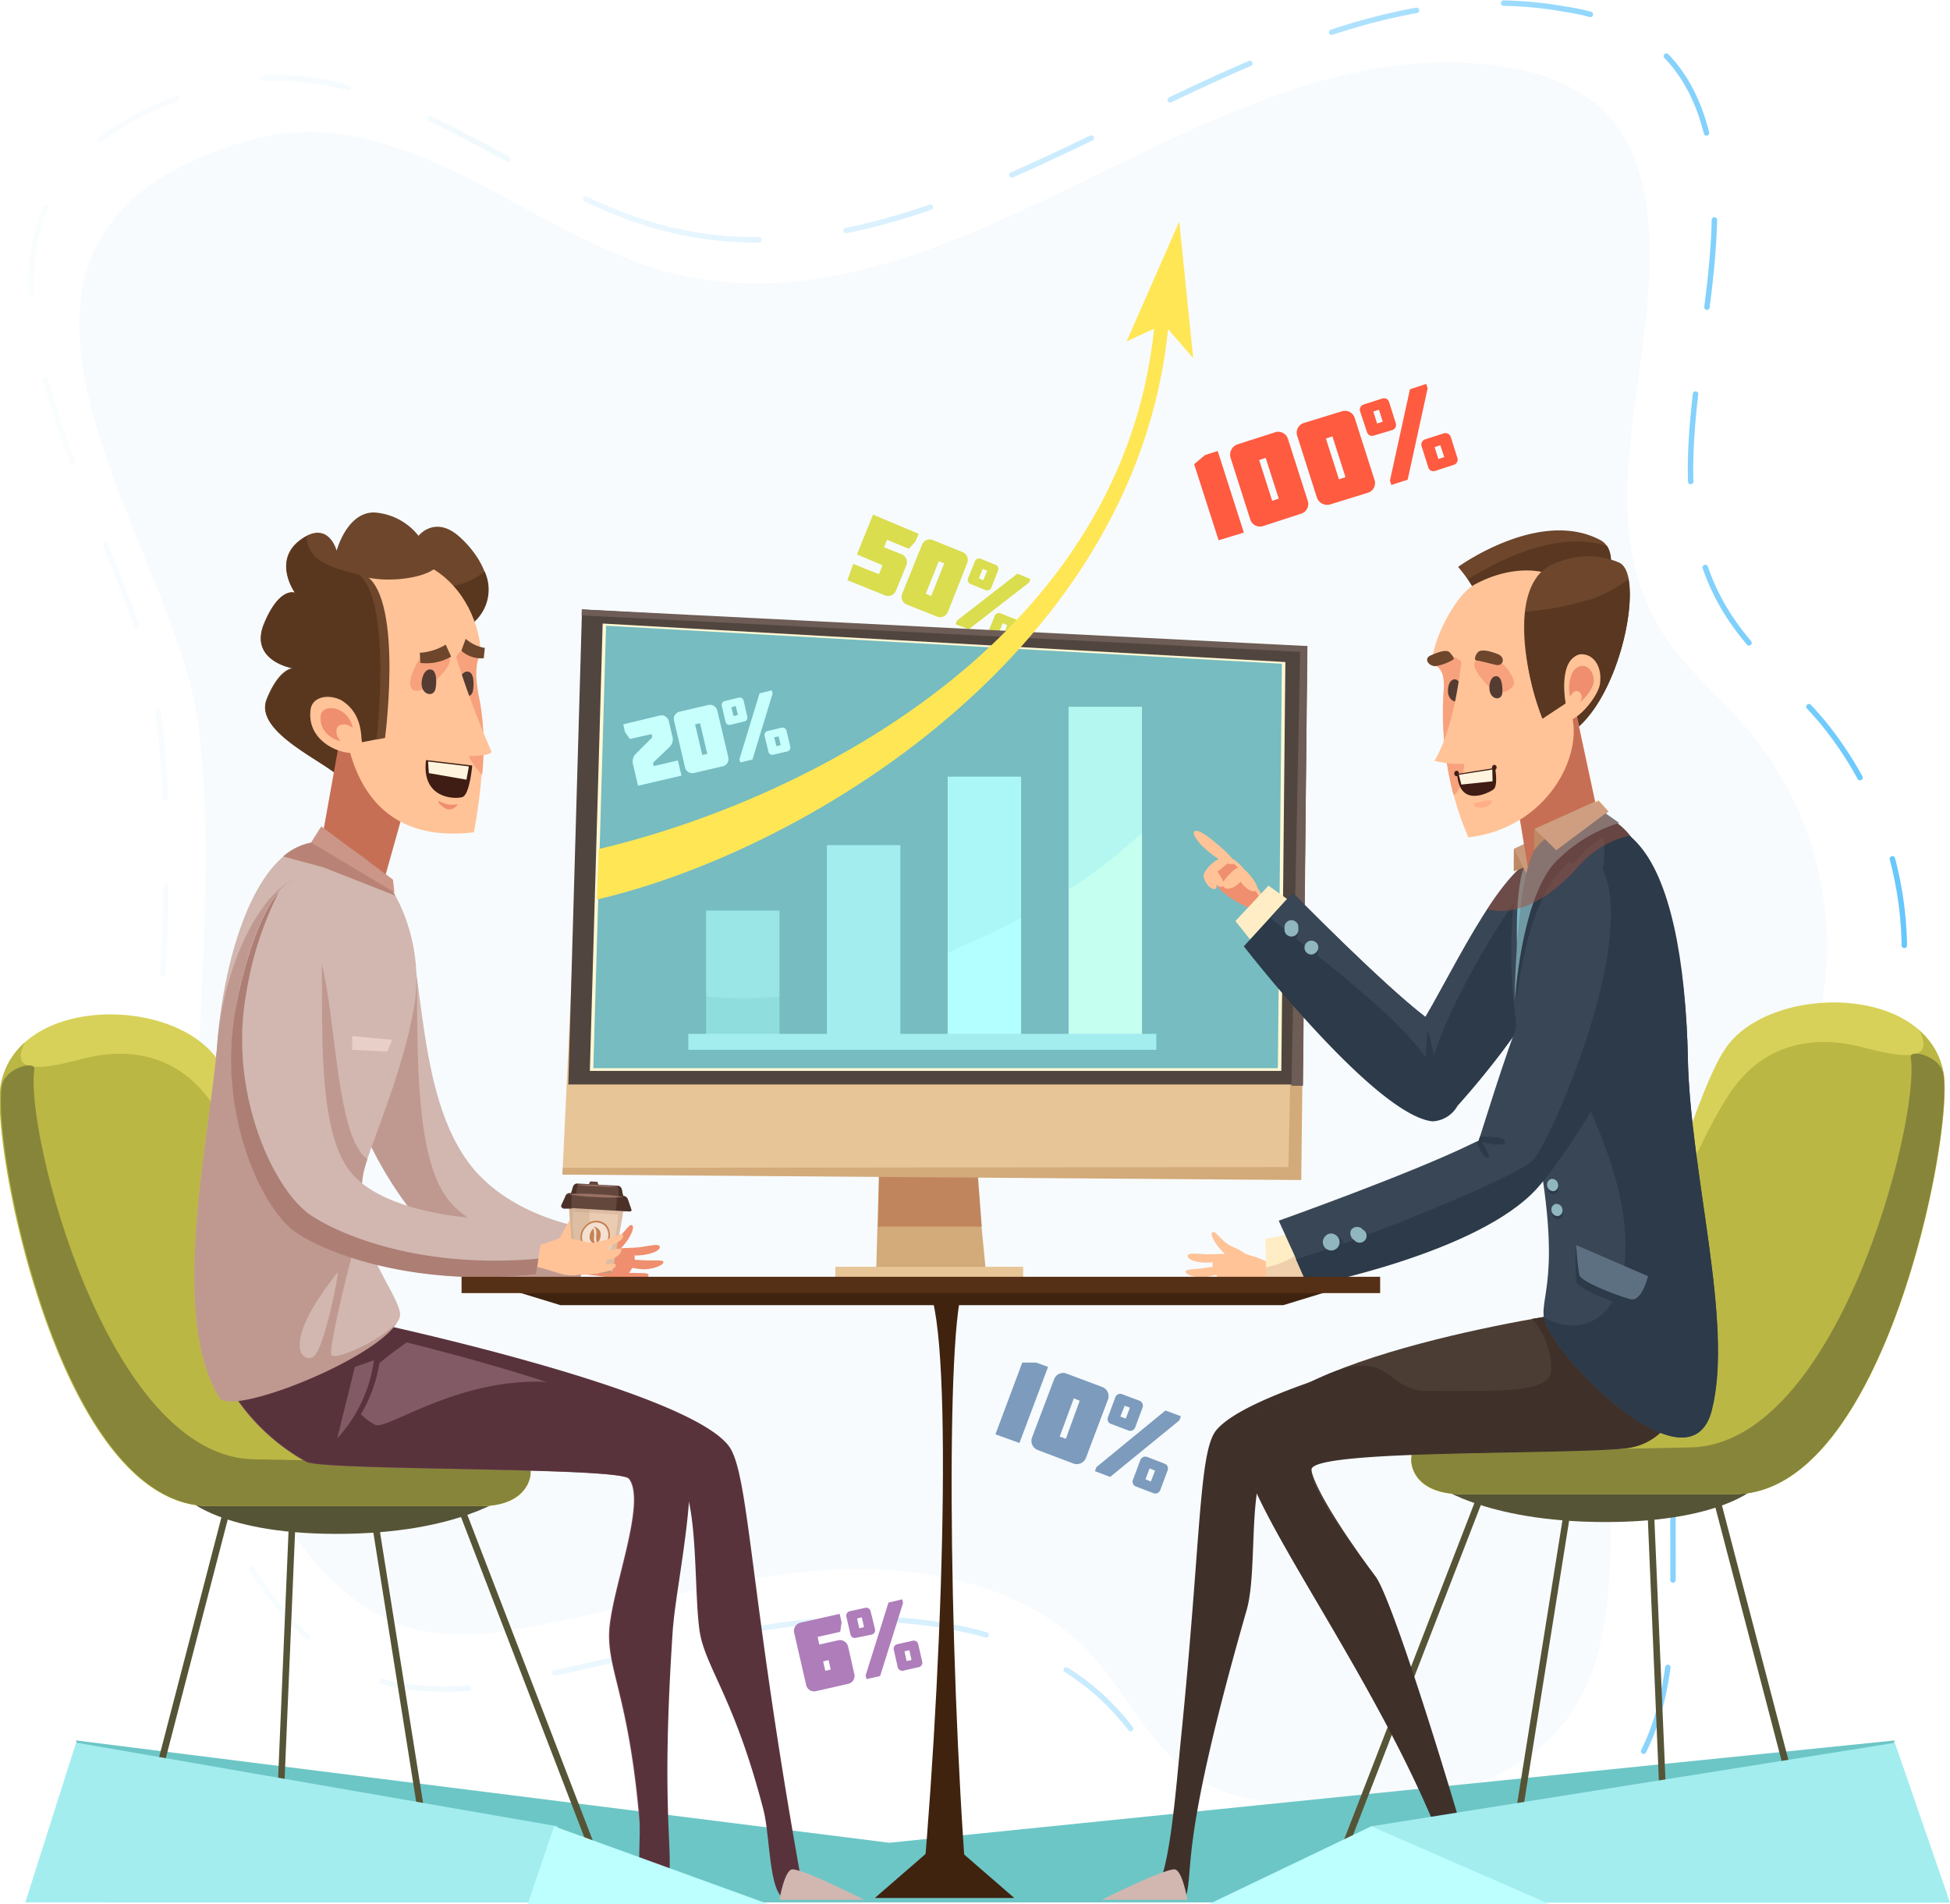 <svg xmlns="http://www.w3.org/2000/svg" viewBox="0 0 179.38 175.13" xmlns:v="https://vecta.io/nano"><style><![CDATA[.A{isolation:isolate}.s,.AA{mix-blend-mode:multiply}.AI{mix-blend-mode:overlay}.AQ{fill:#ffc397}.AR{fill:#d1b7b0}.AS{fill:#6d462c}.AT{fill:#2c3a49}.AU{fill:#ef8f6f}.AV{fill:#394656}.AW{fill:#90b6bf}.AX{fill:#543c32}.AY{fill:#a3edef}.AZ{fill:#593720}.Aa{fill:#59333c}.Ab{fill:#3f1d14}]]></style><defs><linearGradient id="A" x1="3.06" y1="91.3" x2="175.93" y2="91.3" gradientUnits="userSpaceOnUse"><stop offset="0" stop-color="#f7fbfe"/><stop offset=".12" stop-color="#f3fafe"/><stop offset=".25" stop-color="#e6f5fe"/><stop offset=".38" stop-color="#d2eefd"/><stop offset=".51" stop-color="#b5e3fd"/><stop offset=".64" stop-color="#8fd6fc"/><stop offset=".77" stop-color="#62c5fb"/><stop offset=".9" stop-color="#2db2fa"/><stop offset="1" stop-color="#00a2f9"/></linearGradient></defs><g class="A"><g><path d="M62.33 25.25C88.58 31.36 112.5 1.43 139 6.27a16.6 16.6 0 0 1 8.05 3.46c2.84 2.5 4.07 6.23 4.5 9.86 1.47 13-5.76 27.24 1.3 38.48 2.16 3.44 5.45 6.12 8.1 9.25 9.3 11.25 9.49 27.463.46 38.93-3.2 3.94-7.37 7.2-9.87 11.55-7.65 13.3 2 33.16-10.08 43.13-5 4.1-12.1 4.83-18.74 5-4.06.1-8.33 0-11.83-1.9-4.93-2.7-7.06-8.25-10.88-12.22-6.1-6.35-16.13-8.1-25.23-7.3s-17.8 3.74-26.8 5.27a24.31 24.31 0 0 1-9.46.18c-4.9-1.13-8.7-4.78-11.47-8.74-15.47-22.14-5.5-50.45-8.88-75C15.82 49.4-7.5 22.04 22.4 13.05 37.16 8.6 49 22.15 62.33 25.25z" fill="#f7fbfe"/><path d="M62.33 26.32C90.48 32.87 116.08.78 144.55 6a17.84 17.84 0 0 1 8.63 3.72c3 2.68 4.37 6.68 4.82 10.57 1.58 13.9-6.18 29.2 1.38 41.26 2.32 3.7 5.85 6.57 8.7 9.92 9.95 12.073 10.155 29.446.5 41.75-3.42 4.22-7.9 7.72-10.58 12.38-8.2 14.27 2.2 35.57-10.8 46.26-5.34 4.4-13 5.18-20.1 5.35-4.35.1-8.93 0-12.7-2-5.28-2.9-7.56-8.85-11.66-13.1-6.55-6.8-17.3-8.7-27.06-7.84s-19.1 4-28.74 5.65a26 26 0 0 1-10.14.19c-5.26-1.2-9.34-5.12-12.3-9.37C7.88 126.9 18.6 96.55 15 70.26c-2.5-18-27.52-47.38 4.57-57C35.34 8.48 48 23 62.33 26.32z" transform="translate(-.5 -5.14)" fill="none" stroke-linecap="round" stroke-linejoin="round" stroke-width=".5" stroke-dasharray="8.06 8.06" opacity=".6" stroke="url(#A)"/><g fill="#dadd4e"><path d="M84.5 49.1l-.3.74-.6.64-2-.82-.28.68 1.6.64a.78.78 0 0 1 .44 1.05l-.94 2.3a.76.76 0 0 1-1 .44l-3.47-1.4.54-1.5 2.36.95.33-.82-2.35-1 1.48-3.66zm-1.07 6.52a.77.77 0 0 1-.44-1l1.82-4.5a.76.76 0 0 1 1-.44l2.72 1.1a.78.78 0 0 1 .45 1l-1.78 4.5a.76.76 0 0 1-1 .44zm2.93-4l-1.2 3 .5.2 1.2-3zm2.74 6.28l-1.2-.48.13-.33 5.56-4.32 1.2.5-.13.32zm.2-4.17a.41.41 0 0 1-.24-.56l.62-1.52a.41.41 0 0 1 .56-.24l1.32.54a.41.41 0 0 1 .24.56l-.6 1.52a.42.42 0 0 1-.57.24zm1.1-1.4l-.35.87.4.17.36-.87zm.74 6.4a.42.42 0 0 1-.24-.57l.6-1.5a.42.42 0 0 1 .57-.23l1.33.53a.43.43 0 0 1 .24.57l-.62 1.5a.41.41 0 0 1-.56.24zm1.1-1.4l-.35.87.42.17.35-.86z"/></g><g fill="#7d9bbc"><path d="M91.57 131.94l2.47-6.6h1.27l1.1.4-2.63 7zm3.93 1.46a.9.9 0 0 1-.55-1.2l2-5.28a.89.89 0 0 1 1.2-.55l3.2 1.2a.9.9 0 0 1 .56 1.2l-2 5.3a.91.91 0 0 1-1.22.54zm3.28-4.77l-1.3 3.52.57.2 1.27-3.5zm3.34 7.23l-1.4-.53.15-.38 6.34-5.2 1.42.53-.14.38zm.1-4.87a.47.47 0 0 1-.29-.65l.66-1.78a.47.47 0 0 1 .65-.3l1.56.58a.49.49 0 0 1 .3.65l-.67 1.8a.48.48 0 0 1-.65.29zm1.24-1.68l-.4 1 .5.18.38-1zm1.06 7.44a.47.47 0 0 1-.29-.65l.66-1.77a.49.49 0 0 1 .65-.3l1.57.6a.48.48 0 0 1 .29.65l-.66 1.77a.49.49 0 0 1-.65.3zm1.23-1.67l-.38 1 .5.2.38-1z"/></g><g fill="#ae7dba"><path d="M78.02 151.48l.55 2.43a.76.76 0 0 1-.61 1l-2.86.65a.75.75 0 0 1-.95-.6l-1.08-4.7a.78.78 0 0 1 .6-1l3.57-.8.18.78-.13.87-2.08.47.16.7 1.68-.38a.77.77 0 0 1 .97.59zm-1.8 1.23l-.5.12.2.87.5-.12zm2.52-2.05a.4.4 0 0 1-.51-.33l-.37-1.6a.42.42 0 0 1 .33-.52l1.38-.3a.41.41 0 0 1 .52.32l.4 1.63a.41.41 0 0 1-.33.51zm.1-1.78l.2.9.44-.1-.2-.9zm2.12 5.3l-1.25.28-.08-.34 2.1-6.7 1.26-.3.08.34zm2.14-.5a.42.42 0 0 1-.52-.33l-.36-1.58a.42.42 0 0 1 .33-.52l1.4-.32a.42.42 0 0 1 .52.33l.36 1.58a.42.42 0 0 1-.32.52zm.1-1.78l.2.9.45-.1-.2-.9z"/></g><path d="M81.7 169.5L7 160.1 9.64 175h158.03l6.64-14.9-92.6 9.42z" fill="#6dc6c6"/><path d="M81.2 96.26l7.56.88 2 20.52-10.18-.04.6-21.36z" fill="#d3aa79"/><path d="M81.2 91.48l7.56.88 1.55 20.47h-9.53l.42-21.35z" fill="#c1855d"/><path d="M119.2 59.42l-65.1-2.2-2.36 50.83h66.9l.58-48.64z" fill="#e8c597"/><path d="M119.5 59.4l-.98 47.96-66.74.07-.04.62 67.96.5.58-49.13-.78-.01z" fill="#d3aa79"/><path d="M119.84 99.77l.4-39.95-66.7-3.76-1.26 43.7h67.58z" fill="#51453f"/><path d="M76.84 116.53h17.28v1.57H76.84z" fill="#e8c597"/><path d="M53.52 56.06l-.02.55 66.1 3.35-.8 39.92h1.06l.4-40.45-66.7-3.37z" fill="#6d5d56"/><path d="M117.87 98.5l.37-37.6-62.8-3.54-1.18 41.15h63.6z" fill="#fff8d4"/><path d="M117.55 98.26l.37-37.2-62.17-3.5-1.17 40.7h62.97z" fill="#76bcc1"/><path d="M116.34 82.67c-.73-1-2.48-4.28-3.74-3.74s-1.9 2.42 2.9 4.54z" class="AQ"/><path d="M116.14 82.92c-.73-1-2.5-4.28-3.75-3.75s-1.88 2.43 2.9 4.54z" class="AU"/><g class="AQ"><path d="M111.34 79.8c.25-.13.6.26.9.75s.5.88.24 1-.72-.15-1-.63-.4-.98-.15-1.12zm-1.4-3.36c.37-.14 1.3.57 2.26 1.4s1.57 1.5 1.2 1.64-1.44-.44-2.4-1.28-1.43-1.63-1.07-1.76zm4.03 3.42c.3-.16.77.3 1.2.88s.65 1 .34 1.2-.9-.18-1.33-.75-.5-1.2-.2-1.33z"/><path d="M114.33 79.86c-.3-.26-.8.1-1.26.58s-.75.9-.46 1.18.92.08 1.4-.4.62-1.07.33-1.36zm-3.48.38c.2-.12.5.22.76.64s.4.76.2.88-.6-.12-.86-.55-.3-.85-.1-.97z"/><path d="M113.17 78.95c.2.2-.4.58-1 1.1s-1.16.87-1.37.65.14-.8.78-1.34 1.38-.62 1.6-.4zm3.9 38.53c-1.3-.32-4 1.2-4.33-.06s.8-3.2 4.4-1z"/><path d="M115.18 115.7c.56 2-1.52 2.5-2.22 2.48s-1.56-1.42-1.4-2.06 3.4-1.17 3.6-.42z"/><path d="M112.95 115.58c-.92-.7-1.72-2-1.43-2.23s.84.88 1.78 1.3 1.64.78 1.55 1.22-.98.42-1.9-.28z"/><path d="M110.8 116.15c-1-.05-1.55-.33-1.55-.62s.57-.22 1.57-.16 2.23-.16 2.23.13-1.26.7-2.25.65zm.27 1.3c-1 .17-2-.17-2-.46s.9-.2 1.88-.37 1.62-.22 1.68.07-.58.6-1.56.76zm1.05.94c-1 .13-1.6 0-1.65-.34s.64-.23 1.63-.35 1.67-.2 1.72.1-.72.48-1.7.6z"/></g><g fill="#3f230f"><path d="M88.9 117.95h-4c2.87.87 2 32.78 0 55.5h4c-1.65-21.46-1.97-54.5 0-55.5z"/><path d="M88.4 170.34h-3.02l-4.9 4.25H93.3l-4.9-4.25z"/></g><g fill="#ffedc5"><path d="M113.64 84.72l2.02 2.53 3.4-4.08-2.37-1.7-3.05 3.26zm2.84 33l4.22.17-1.04-4.58-3.26.66.08 3.75z"/></g><path d="M118.12 116.06a8.24 8.24 0 0 1-1.67.53v1.13l4.22.18-.67-3a8.28 8.28 0 0 1-1.88 1.16z" fill="#efcfac"/><path d="M134.13 52.15a13.16 13.16 0 0 1 2.46 4.24c.44 1.9 10.88-1.17 10.88-1.17s1.75-4.46-.22-5.52c-5.6-3.02-13.12 2.45-13.12 2.45z" class="AS"/><path d="M147.5 55.22s1.36-3.46.33-5c-3.18-1-7.53-.2-12.78 3.07a15.21 15.21 0 0 1 1.57 3.12c.4 1.88 10.88-1.2 10.88-1.2z" class="AZ"/><path d="M145.18 66.86c4.13-3.68 6.1-14.13 3.74-15.12a7.22 7.22 0 0 0-7.31 1l2.9 14.12z" class="AS"/><path d="M143.96 55.75a17.87 17.87 0 0 1-2.09.27l2.63 10.84h.72c3.36-3 5.2-10.3 4.58-13.58a13.16 13.16 0 0 1-5.84 2.47z" class="AZ"/><path d="M31.06 71.3c-1.76-1.5-7.7-4.1-6.53-7s2.43-2.84 2.43-2.84-4.1-.67-2.68-4.1 2.84-2.85 2.84-2.85-2.1-2.93.5-4.85 3.35 1 3.35 1 .92-3.52 3.43-3.52a5.65 5.65 0 0 1 4.1 2.15s1.5-1.93 3.76.08 4.36 5.86.5 8.37-11.7 13.56-11.7 13.56z" class="AS"/><path d="M38.5 53.77c-6.6-1.06-10.12-1.44-10.3-4.42a4.09 4.09 0 0 0-.55.35c-2.6 1.92-.5 4.85-.5 4.85s-1.42-.6-2.84 2.85 2.68 4.1 2.68 4.1-1.26 0-2.43 2.84 4.77 5.45 6.53 7c0 0 7.87-11.05 11.72-13.56a4 4 0 0 0 1.78-5.2c-1.7 1.28-3.18 1.66-6.08 1.2z" fill="#59371f"/><g fill="#565436"><path d="M16.83 137.53h29.9S42.27 141.1 31 141.1s-14.17-3.57-14.17-3.57z"/><path d="M55.95 174.72l-14.12-36.67.56-.26 14.12 36.66-.56.27zm-44.05-.04l-.6-.2 9.57-36.83.58.2-9.56 36.83zm13.82-.08l-.6-.03 1.52-36 .6.04-1.52 36zm13.98.04l-5.62-35.32.6-.12 5.62 35.33-.6.1z"/></g><path d="M44.18 138.54h-25c-13.62 0-20-32.95-19.1-38.62 1.34-8.37 16-8.37 20-2.34 2.68 4 6.7 18.25 9.08 27.3a10.78 10.78 0 0 0 9.89 8c4.43.22 9.15.6 9.5 1.17.55.98.64 4.5-4.37 4.5z" fill="#d8d159"/><path d="M48.5 134.07c-.34-.58-5.06-1-9.5-1.17a10.78 10.78 0 0 1-9.89-8c-2.38-9.05-6.8-19.18-9.47-23.2-3-4.54-7.46-5.4-11.72-4.38-2.12.5-7.47 2.17-5.63-1.43a6.73 6.73 0 0 0-2.24 4c-.9 5.67 5.47 38.62 19.1 38.62h25c5.04.03 4.95-3.48 4.35-4.44z" fill="#bab745"/><path d="M48.5 134.74l-25-.5c-13.62 0-21.25-30.2-20.34-35.88.13-.85-2.75-.13-3 1.56-.9 5.67 5.47 38.62 19.1 38.62h25c4.95 0 4.9-3.8 4.25-3.8z" fill="#87853a"/><g fill="#565436"><path d="M161.96 136.44h-30.1s4.5 3.57 15.83 3.57 14.26-3.57 14.26-3.57z"/><path d="M122.6 173.62l14.2-36.67-.56-.26-14.2 36.67.56.26zm44.32-.04l.6-.18-9.62-36.84-.6.2 9.62 36.83zM153 173.5l.62-.03-1.53-36-.6.03 1.52 36zm-14.03.05l5.64-35.33-.6-.12-5.65 35.33.6.12z"/></g><path d="M134.5 137.44h25.1c13.7 0 20.1-33 19.2-38.62-1.34-8.37-16.05-8.37-20.1-2.34-2.7 4-6.73 18.26-9.13 27.3a10.84 10.84 0 0 1-9.94 8c-4.46.2-9.2.58-9.55 1.17-.58.98-.68 4.5 4.42 4.5z" fill="#d8d159"/><path d="M130.08 132.98c.35-.6 5.1-1 9.55-1.17a10.84 10.84 0 0 0 9.94-8c2.4-9 6.84-19.18 9.53-23.2 3-4.54 7.5-5.38 11.8-4.38 2.13.5 7.52 2.18 5.66-1.43a6.72 6.72 0 0 1 2.25 4c.9 5.67-5.5 38.62-19.2 38.62h-25.1c-5.1.02-5-3.5-4.42-4.44z" fill="#bab745"/><path d="M130.13 133.65l25.18-.5c13.7 0 21.37-30.2 20.46-35.88-.14-.84 2.76-.12 3 1.56.9 5.67-5.5 38.62-19.2 38.62H134.5c-5.1 0-5-3.8-4.37-3.8z" fill="#87853a"/><path d="M134.1 101.7c3.2-3.57 12.92-15.17 10.34-21.5-2.66-6.54-9.38 6.9-13.32 13.35-4.06-3.1-12.2-11.42-12.2-11.42l-4.5 4.92s12 15.5 17.34 16.1a2.78 2.78 0 0 0 2.33-1.45z" class="AT"/><path d="M139.75 95.36c-.75-2.43-1.34-12.77.42-15.45s1.8 1 1.8 1z" class="AV"/><g class="AU"><path d="M52.74 117.32c1.3-.44 4.3.84 4.5-.44s-1.1-3.1-4.67-.67z"/><path d="M54.56 115.36c-.4 2 1.8 2.36 2.53 2.28s1.5-1.54 1.26-2.17-3.64-.87-3.8-.1z"/><path d="M56.86 115.07c.9-.77 1.6-2.1 1.3-2.35s-.8.94-1.74 1.43-1.63.93-1.5 1.35 1.06.36 1.95-.43z"/><path d="M59.14 115.45c1-.14 1.58-.46 1.56-.75s-.62-.17-1.65 0-2.33 0-2.3.33 1.37.56 2.4.42zm-.16 1.3c1 .08 2-.34 2.05-.63s-1-.12-2-.2-1.7-.08-1.73.2.66.54 1.68.63zm-1 1.04c1 0 1.66-.2 1.68-.48s-.68-.18-1.72-.22-1.76 0-1.78.24.78.42 1.82.46z"/></g><path d="M131.73 98.28c0-3.1 7.75-17.46 11.66-19.73-4-1.3-8.48 8.37-12.26 15-4.06-3.1-12.2-11.42-12.2-11.42l-2.07 2.27c1.43 1.46 12.7 9.38 14.87 13.88z" class="AV"/><path d="M106.4 173.66l2.66.93c.84-2.82-.67-4.58 5.63-26.52 1-3.56.1-11.36 1.87-13.5.9-1.07 29.22-.7 30.82-1.53a18.68 18.68 0 0 0 8.59-9l-9.37-3.66s-30.53 6.05-34.73 11.2c-1.6 2-1.38 10-3.23 28.3-.42 4.16-1 12.08-2.24 13.76z" fill="#3f312a"/><path d="M101.35 174.76h7.88s-.47-2.8-1.2-2.8c-1.12 0-6.67 2.8-6.67 2.8z" class="AR"/><path d="M134 173.27c-5.87-18.1-21.7-37-19.5-41.33 3.93-7.85 32.12-11.52 32.12-11.52l9.37 3.66s-.62 8.52-6.4 9.13-28.64-.46-29 1.37 4.7 8.78 5.94 10.45c1.93 2.62 8.54 27.62 9.63 28.83z" fill="#4c3d34"/><path d="M146.6 120.42l-5.67.9a7 7 0 0 1 1.77 4.63c0 2.17-4.17 2-11.46 2-3.84 0-3.26-4.24-9.7-1.27-3.38 1.48-6 3.24-7.07 5.28-2.2 4.36 13.64 23.22 19.5 41.33l2.08.82c-.1-1.3-7.58-26.44-9.5-29.06-1.24-1.67-6.2-8.07-5.9-9.9s23.12-1.3 28.9-1.92 6.4-9.13 6.4-9.13z" fill="#3f312a"/><path d="M128.5 174.2h8.2s-1.2-2.8-1.95-2.8c-1.08 0-6.26 2.8-6.26 2.8z" class="AR"/><path d="M33.58 121.5s29.4 6.2 33.45 11.5c1.9 2.5 1.88 13.35 6.7 40.1l-1.74 1.46c-1.25-.9-1.17-5.78-1.76-8.07-2.72-10.54-5.46-13.2-5.9-16.64-.5-3.76-.1-11.66-1.8-13.85-.85-1.1-28.13-.7-29.68-1.56a18.9 18.9 0 0 1-8.27-9.22z" class="Aa"/><path d="M79.5 174.76h-7.8s.47-2.8 1.2-2.8c1.1 0 6.6 2.8 6.6 2.8z" class="AR"/><path d="M28.9 121.5s29.4 6.2 33.44 11.5c1.9 2.5-1.8 13.53-1 40.3l-2.1 1.47c-.6-17.5-3.3-20.3-3.22-24.48.08-3.75 3.52-12.07 1.82-14.26-.86-1.1-28.14-.7-29.7-1.56a19 19 0 0 1-8.27-9.22z" fill="#825a65"/><path d="M61.92 149.63c.26-3.75 2.83-15.43.74-17.25-13.24-11.52-26.65-.47-28.16-1.32-4.78-2.64.87-6 3.6-8.1a88.1 88.1 0 0 0-9.17-1.47l-9 3.75a19 19 0 0 0 8.27 9.22c1.55.85 28.83.46 29.7 1.56 1.7 2.2-1.74 10.5-1.82 14.26-.08 3.44 1.75 5.94 2.73 16.44.2 2.28-.4 6.7.5 8l2.2-2c.43-2.5-.74-6.34.4-23.1z" class="Aa"/><path d="M66.94 174.76h-7.8s.65-2.85 1.38-2.85c1.1 0 6.42 2.85 6.42 2.85z" class="AR"/><path d="M141.24 79.37l-2 .8.02-2.06 1.97 1.27z" fill="#ddc58e"/><path d="M139.7 89.86c-.2-2-.44-8.72.7-10.5l.66.62z" fill="#7ab6c4"/><path d="M140.77 81.05l-1.5-2.95 4.57-2.18-.05 2.5-3.02 2.62z" fill="#f4e4bd"/><path d="M147.63 77.87l-3.26-15.2-5.2 8.8 1.62 9.8 6.83-3.42z" class="AU"/><path d="M141.1 80l.05-3.74 5.92-2.67 1.1 2.84L141.1 80z" fill="#ddc58e"/><path d="M29.2 79.44L32 63.97l5.58 8.94-2.47 8.8-5.9-2.26z" class="AU"/><path d="M142.03 121.2c.48 3.25 13.4 16.5 15.42 8.5s-1.95-21.7-2.18-32.34c-.33-15.84-5.1-26.57-13.88-19.12-2.32 9.6-2.66 14.9-.87 22.88 3.52 15.68 1.17 17.8 1.5 20.1z" class="AV"/><path d="M143.36 109.2a.56.56 0 0 0-.61-.47.53.53 0 0 0-.38.65.55.55 0 0 0 .61.47.53.53 0 0 0 .38-.65z" class="AT"/><path d="M143.32 108.92a.55.55 0 0 0-.61-.47.53.53 0 0 0-.38.65.57.57 0 0 0 .61.47.53.53 0 0 0 .38-.65z" class="AW"/><path d="M143.76 111.5a.55.55 0 0 0-.61-.47.53.53 0 0 0-.38.65.55.55 0 0 0 .61.47.53.53 0 0 0 .38-.65z" class="AT"/><path d="M143.72 111.22a.55.55 0 0 0-.61-.47.52.52 0 0 0-.38.64.56.56 0 0 0 .61.47.52.52 0 0 0 .38-.64z" class="AW"/><g class="AT"><path d="M139.5 92.6s.1-10 1.64-13.5c.72-1.63 3.73-3 6.43-3.93l1.54 1.1a13.07 13.07 0 0 0-5.72 4c-2.35 2.74-3.6 8.36-3.9 12.34z"/><path d="M141.86 77.86l2.85 1.58c2.14-2.34 3.52-3.68 5.88-1.57a6.45 6.45 0 0 0-2.88-2.8 9.69 9.69 0 0 0-5.85 2.79z"/><path d="M155.27 97.36c-.2-9.1-1.63-16.58-4.68-19.83-1.33-1.5-3.13-1.94-3.1-.92 1.17 8.58-7.58 13.2-2.43 23.06 8.6 16.5 3.24 24.86-3 21.54.48 3.25 13.4 16.5 15.42 8.5s-2-21.7-2.22-32.34z"/></g><path d="M150.6 82.56c-.55-1-2.37-3-3.1-2.75-4.4 1.23-10.75 23-11.48 25.13-.2.08-.38.15-.57.25-5.62 2.76-17.82 7.1-17.82 7.1l2.73 6s17.38-3.6 21.65-9.9h0s12.6-18.4 8.6-25.8z" class="AV"/><g class="AT"><path d="M151.5 82.06c-.36-.67-2.43-3.86-4.1-2.25 3.4 7.08-5.17 26-6.45 27-2.8 2.18-18.6 8.3-21.75 9l1.1 2.5s15.7-3 21.1-9c3.34-3.7 14-20.1 10.1-27.26zm-15.36 22.5s2.4-.1 2.3.5-2.43-.1-2.43-.1z"/><path d="M136.2 104.86s.93 1.43.74 1.58c-.48.38-1.1-1.4-1.1-1.4z"/></g><path d="M44.1 108.13c-6.24-6.53-4.74-20-7.34-24.53-2.3-4-5.6-.38-5.62 9.8 0 9.14 5.7 17.1 8.82 20.3 1.15 1.2 5.27 5 13.26 4.4l1.45-5s-6.48-.7-10.57-4.98z" class="AR"/><path d="M41.66 110.86c-3.1-3.2-3.3-11.18-3.3-20.32 0-4.06-5.15-6.4-4.36-8.3-1.56.93-2.88 4.73-2.88 11.16 0 9.14 5.52 17 8.63 20.25 1.16 1.2 5.46 5.06 13.45 4.46l.9-3.07c-7.36.24-11.33-3.04-12.44-4.18z" fill="#bf9990"/><path d="M20.16 128.52c1.25 2.05 18.44-5.2 16.43-8.22s-3.86-8.2-3.2-12.24c.36-2.1 3.56-8.86 4.72-15.5 1-6-1.87-12.23-5.4-14.18C24.5 73.78 20.66 87.1 20 95.86s-4.5 24.94.17 32.66z" class="AR"/><path d="M33.4 108.06a11.93 11.93 0 0 1 .4-1.43c-2.42-1.74-2.74-9.4-3.7-15.42-.78-4.9-1.86-6.06-3.24-10.26C23.2 83 20.5 89.86 20 95.86c-.67 8.7-4.52 25 .17 32.7 1.25 2.05 18.44-5.2 16.43-8.22s-3.86-8.24-3.2-12.27z" fill="#bf9990"/><path d="M36.77 121.17c.36-1.33-2.83-4.93-3.37-8.65-.16-1.1-3.22 11.34-2.93 12.1s5.92-2.02 6.3-3.44z" class="AR"/><path d="M53.3 114.48c.5-1.52 0-2.6-.62-2.57-.2 0-2.4 3.87-1.68 4.36.5.35 1.8-.28 2.3-1.8z" class="AQ"/><g fill="#63473d"><path d="M54.3 108.68l.65.03.15.4-1-.05.2-.4z"/><path d="M52.72 109.14a.38.38 0 0 1 .38-.27l3.72.2a.42.42 0 0 1 .38.34l.3 1.44-5.2-.3z"/></g><g fill="#4c3129"><path d="M53 109.92a4.8 4.8 0 0 0 0 .66h-.72l.44-1.4a.38.38 0 0 1 .39-.27h.06a4.43 4.43 0 0 0-.17 1.01zm3.9.23a4.59 4.59 0 0 0-.06-1.06.41.41 0 0 1 .35.33l.3 1.44h-.65a4.58 4.58 0 0 0 .06-.71z"/></g><path d="M53.07 109a15.34 15.34 0 0 1 1.86 0 15.08 15.08 0 0 1 1.85.17 15.34 15.34 0 0 1-1.86-.05 15.08 15.08 0 0 1-1.85-.12z" fill="#997165"/><path d="M52.98 116.6l3.18.2-.02.34-3.18-.18.02-.35z" fill="#bc9c80"/><path d="M52.27 110.07l5.23.3-1.15 6.54-3.64-.2-.44-6.63z" fill="#ddbea2"/><path d="M54.13 110.56l3.37-.2-1.15 6.54-1.72-.2-.5-6.16z" fill="#eaccb2"/><path class="s" d="M52.9 110.1c0 .26-.1.53-.13.8l4.12.24v-.8h.66l-1.15 6.53-3.64-.2-.44-6.63zm1.6 6.52c1.16.07 2.2-2 2.35-4.7a1.27 1.27 0 0 1 0-.2l-4.17-.25v.2c-.13 2.67.7 4.88 1.82 4.95z" fill="#bc9c80" opacity=".3"/><path d="M52.03 109.98a.42.42 0 0 1 .43-.23l4.85.28a.48.48 0 0 1 .44.3l.32.92a.17.17 0 0 1 0 .14.2.2 0 0 1-.15.06l-6-.36a.23.23 0 0 1-.18-.09.15.15 0 0 1 0-.18z" fill="#63473d"/><g fill="#4c3129"><path d="M56.73 110.46V110h.57a.48.48 0 0 1 .44.3l.32.92a.17.17 0 0 1 0 .14.2.2 0 0 1-.15.06l-1.27-.08a6.47 6.47 0 0 0 .09-.88zm-5.1.4l.4-.84a.42.42 0 0 1 .43-.23h.12v.47a7 7 0 0 0 0 .92h-.7a.23.23 0 0 1-.18-.09.15.15 0 0 1-.05-.23z"/></g><path d="M53.85 112.75a1.33 1.33 0 0 1 1.91-.1 1.45 1.45 0 0 1-.1 2 1.33 1.33 0 0 1-1.91.1 1.44 1.44 0 0 1 .1-2z" fill="#c68254"/><path d="M53.94 112.86a1.19 1.19 0 0 1 1.71-.09 1.29 1.29 0 0 1-.08 1.77 1.2 1.2 0 0 1-1.72.09 1.29 1.29 0 0 1 .09-1.77z" fill="#f4e0d0"/><g fill="#c68254"><path d="M54.92 114.4a2.39 2.39 0 0 1-.05-1 .86.86 0 0 0-.26-.59s.6.15.64.66a1.16 1.16 0 0 1-.33.93zm-.34-1.4a2.53 2.53 0 0 1 .05.94.88.88 0 0 0 .26.6s-.6-.16-.65-.67a1.12 1.12 0 0 1 .34-.87z"/></g><path d="M52.32 109.86a15.06 15.06 0 0 1 2.53 0 16.34 16.34 0 0 1 2.51.25 14.91 14.91 0 0 1-2.52 0 15.18 15.18 0 0 1-2.52-.25z" fill="#997165"/><g class="AQ"><path d="M47.3 114.5c2.66.57 4.3-1 4.87-.7 1.85 1.06 3.28.84 3.27 1.64s-1.26 2.07-3.26 1.85c-1-.1-2.48-.93-4.6-1z"/><path d="M50.88 115.13c-1.24 1.9 3.3 2.28 4.15 2s1.27-2.82.48-2.77c-2.4.16-3.23-1.37-4.63.77z"/><path d="M55.86 114.7c1.1-.36 1.58-.8 1.45-1.07s-.5.07-1.6.43-2.82.43-2.7.7 1.74.3 2.83-.07z"/><path d="M55.58 115.96c1.17-.13 1.65-.73 1.57-1s-1.1.1-2.28.22-1.9.3-1.84.58 1.38.34 2.55.2zm-.64 1.17c1.17-.14 1.78-.5 1.7-.78s-.8 0-2 .1-2 .27-1.9.56 1.04.27 2.2.12z"/></g><path d="M31.8 107.18c-3.63-5.8-1.2-20.9-2.86-24.93s-5.53.87-7.3 10.64c-1.63 9 2.32 17.52 5.52 20.1 1.86 1.5 9.8 5.55 22.14 4.24l.78-5s-14.6.88-18.28-5.04z" class="AR"/><path d="M28.17 111.47c-3.2-2.56-7.14-11.14-5.52-20.08a31.35 31.35 0 0 1 3-9.33c-1.5 1.8-3 5.6-4 10.83-1.63 9 2.08 17.7 5.28 20.26 1.86 1.5 10 5.38 22.38 4.07l.22-1.44c-11.88 1.08-19.54-2.85-21.36-4.3z" fill="#ad7e74"/><path d="M122.97 118.56H46.65l4.9 1.5h66.5l4.9-1.5z" fill="#3f230f"/><path d="M42.46 117.45h84.5v1.5h-84.5z" fill="#563016"/><path d="M139.33 92.03s.1-10 1.65-13.5c.72-1.63 3.73-3 6.43-3.93l1.54 1.1a14 14 0 0 0-6 3.74c-2.32 2.7-3.26 8.62-3.62 12.6z" fill="#6f99a5"/><path d="M141.16 76.25l2 1.96 4.82-3.6-.9-1.03-5.92 2.67z" fill="#ffedc5"/><path d="M144.96 114.86l6.75 3.35s-.56 2.4-1.62 2.12-4.9-1.73-5.08-2.4a20.54 20.54 0 0 1-.05-3.07z" class="AT"/><path d="M145 114.54l6.6 2.85s-.56 2.4-1.62 2.12-4.52-1.56-4.7-2.23a24.19 24.19 0 0 1-.28-2.74z" fill="#5d7082"/><path d="M33.16 125.74l-1.6 6.57a13.27 13.27 0 0 0 3.38-7.2z" class="Aa"/><path d="M32.64 125.75l-1.62 6.57a13.27 13.27 0 0 0 3.38-7.19z" fill="#825a65"/><path d="M28.62 77.5l.93-1.48 6.6 4.9.13 1.17-7.67-4.6z" fill="#f7dcd5"/><path class="AA" d="M36.36 82.38l-.2-.36.12.07-.13-1.17-.66-.5 2.1-7.5-4.75-7.62a7.1 7.1 0 0 0-1-.59L29.8 76.2l-.25-.18-.93 1.48a5.59 5.59 0 0 0-2.59 1.28l3.7 1 6.62 2.6z" fill="#a0513c" opacity=".5"/><path d="M31.6 65.86c.42 4.5 2.46 11.85 12 10.7 0 0 1.47-7.52.52-11.92s.3-4 0-5.7c-1.25-7.08-9.15-11.16-13.84-3-1.22 2.2 1.13 7.78 1.32 9.9z" class="AQ"/><g fill="#f7a27c"><path d="M38.3 63.55c.92.06 3.22-2 3.1-3s-2.26-.55-2.67-.1-1.76 3-.42 3.1zm5.87 1.1c-.68-3.15-.2-3.82 0-4.65a4.15 4.15 0 0 0-1.15-.2c-2.07 0-.67 2.8-.67 6.13a7.07 7.07 0 0 0 2 5.35 24.6 24.6 0 0 0-.18-6.63z"/></g><path d="M42.23 63.34c-.12-.55.16-1.62.8-1.56s.56 1.28.48 1.76c-.14.78-1.1.64-1.27-.2z" class="AX"/><path d="M40.38 51.5c-.2-1.14-3.18-1.6-5.7-1.14-1.88.34-2.9 1.1-2.66 1.75s1.6 1.16 3.5 1.2c2.5.05 5.05-.73 4.86-1.8z" class="AS"/><path d="M33.5 68.64c-.12 1.46-5.36.37-4.94-3.3.2-2.3 5.27-1.5 4.94 3.3z" class="AQ"/><path d="M32.5 67.86c-.08.9-3.24.23-3-2 .13-1.35 3.2-.87 3 2z" class="AU"/><path d="M32.96 68.44c0 .6-2.15.15-2-1.32.12-.9 2.16-.6 2 1.32z" class="AQ"/><path d="M33.3 68.28l2-.4s2.34-18.25-4.4-14.62c-3.86 2.07-4.33 9.5-.56 10.68 3.27 1.04 2.8 4.1 2.97 4.33z" fill="#59371f"/><path d="M45.18 69.06a83.59 83.59 0 0 1-3.3-8.87c-.3-1-.26 9.38-.26 9.38s3.95.1 3.56-.5z" class="AQ"/><g class="AT"><path d="M131.13 98.4a46.64 46.64 0 0 1 .18-3.6c0-.38 1.12 4.38 1.12 4.38zM119.4 85.8a.64.64 0 1 0-.63.75.69.69 0 0 0 .63-.75zm1.84 1.65a.64.64 0 1 0-.63.75.7.7 0 0 0 .63-.75z"/></g><g class="AW"><path d="M119.43 85.4a.64.64 0 1 0-1.26 0 .64.64 0 1 0 1.26 0zm1.84 1.66a.64.64 0 1 0-.63.75.7.7 0 0 0 .63-.75z"/></g><g class="AT"><path d="M123.2 113.86a.71.71 0 0 0-1 .1.7.7 0 0 0 .28.94.68.68 0 0 0 1-.1.7.7 0 0 0-.28-.94zm2.4-.6a.68.68 0 0 0-1 .1.7.7 0 0 0 .27.94.7.7 0 0 0 1-.1.7.7 0 0 0-.27-.94z"/></g><g class="AW"><path d="M122.9 113.63a.71.71 0 0 0-1 .1.77.77 0 1 0 1-.1zm2.4-.6a.7.7 0 0 0-1 .09.72.72 0 0 0 .27.95.64.64 0 1 0 .71-1z"/></g><path class="AA" d="M145.35 79.55a8.65 8.65 0 0 1 4.62-2.69 6.83 6.83 0 0 0-1.19-1.14h.17l-1.24-.86.26-.2-.9-1-.34.15-2.24-10.4-.62.12-4.68 7.94 1 6.17-.93.44v2.06l.4-.16a21.78 21.78 0 0 0-2.86 3.65c2.1.58 5.13-.2 8.53-4.08z" fill="#a0513c" opacity=".5"/><path d="M135.07 77.02a28.9 28.9 0 0 1-2.28-13.37c.23-2.68-1-2.1-1-3 0-1.6 2-5.9 3.9-6.9 3.9-2.1 7.76-1.37 8.75.5s-.67 8.57.13 11.5c1.08 3.9-2.35 10.45-9.5 11.28z" class="AQ"/><g fill="#f7a27c"><path d="M137.5 63.55c-.63-.28-2.46-2.35-1.7-2.77a2.53 2.53 0 0 1 2.47.34c.55.42 1.14 1.55 1 1.84a1.34 1.34 0 0 1-1.76.59zm-4.7.1a30.54 30.54 0 0 0 .9 9.46c1-.2 1.17-4 1.17-7s.67-6.1-2.22-5.75a1.23 1.23 0 0 0-.78.5c.24.6 1.13.44.93 2.8z"/></g><path d="M133.25 63.96c-.15-.48 0-1.47.57-1.47s.62 1.1.6 1.54c-.06.7-.9.68-1.16-.07z" class="AX"/><path d="M143.9 61.05c1.46-1.77 3.63-.67 3.28 1.86-.2 1.4-3.1 4.8-4.1 2.92a4.37 4.37 0 0 1 .82-4.78z" class="AQ"/><path d="M144.62 61.92c.62-1.14 1.94-.75 2 .7 0 .8-1.46 2.6-2 2a3.37 3.37 0 0 1 0-2.69z" class="AU"/><path d="M144.6 63.86c.28-.5.87-.34.9.3 0 .36-.65 1.17-.9.92a1 1 0 0 1-.01-1.23z" class="AQ"/><path d="M141.9 66.1l2.12-1.4s-.78-4.25 1.5-4.64c0 0 .88-8.53-.83-8.53-5.68-.02-5.2 8.16-2.8 14.56z" class="AS"/><path d="M140.3 56.27a23.33 23.33 0 0 0 1.59 9.83l2.12-1.4s-.92-4.22 1.64-4.6a29 29 0 0 0 .47-4.92 26.1 26.1 0 0 1-5.82 1.09z" class="AZ"/><path d="M31.06 117.05c.2-.26-1.23 7.15-2.24 7.76s-3.07-1.12 2.24-7.76z" class="AR"/><path d="M32.74 52.62c3.15 2 2.15 13 1.9 15.4l.78-.14s1.94-14.75-2.67-15.27z" class="AS"/><path d="M32.4 96.57l3.23.16.45-1.08-3.68-.34v1.26z" fill="#e8cfc8"/><path d="M64.96 83.77h6.74V96.1h-6.74z" fill="#90dddd"/><path d="M76.07 77.75h6.75V96.1h-6.75z" class="AY"/><path d="M87.18 71.45h6.75V96.1h-6.75z" fill="#b3ffff"/><path d="M98.3 65.02h6.75V96.1H98.3z" fill="#c5fff0"/><path d="M63.32 95.1h43.05v1.47H63.32z" class="AY"/><g class="AI AY" opacity=".5"><path d="M64.95 83.78v7.88a33.17 33.17 0 0 0 6.75 0v-7.88zm11.12-6.03V91a56 56 0 0 0 6.74-1.76v-11.5zm11.1-6.3v16.2l4.62-2.1 2.12-1.1v-13zm11.12-6.43v16.84a50.56 50.56 0 0 0 6.74-5.23v-11.6z"/></g><g class="AS"><path d="M44.5 60.55a2.71 2.71 0 0 1-2.06-.69l.4-1.1a3.46 3.46 0 0 0 1.76.84zm-5.83.43a4.49 4.49 0 0 0 2.83-.58l-.5-1.1a5.24 5.24 0 0 1-2.38.75z"/></g><path d="M131.96 69.98c1.88-3.18 2.35-8.32 2.57-9.76 1.94.5.6 10 .6 10a8.73 8.73 0 0 1-3.17-.24z" class="AQ"/><g class="AS"><path d="M132.26 61.24c-.67.22-1.42-.6-.67-.94s1.5-.58 1.77-.28.47.57.3.67a4.51 4.51 0 0 1-1.41.55zm5.34-.08c.7.16.94-.7.16-1s-1.55-.47-1.83-.14-.32.74-.1.74 1.12.25 1.77.4z"/></g><path d="M134.03 71.2l3.5-.56s.32 1.67-.17 2-3.1 1.67-3.32-1.44z" class="Ab"/><path d="M137.28 70.8l.02 1.07-2.87.3-.23-.9 3.08-.48z" fill="#fff5de"/><path d="M137.06 63.67c-.15-.48 0-1.47.57-1.47s.6 1.1.57 1.53c-.06.7-.9.68-1.14-.06z" class="AX"/><g class="Ab"><path d="M137.67 70.62a.22.22 0 0 0-.19-.26.23.23 0 0 0-.23.23.24.24 0 0 0 .2.27c.1 0 .2-.1.22-.24zm-3.47.54a.23.23 0 0 0-.19-.26.23.23 0 0 0-.23.24.23.23 0 0 0 .2.26c.1.01.2-.1.22-.24z"/></g><path d="M137.22 73.74c0-.2-.43-.12-.88 0s-.8.06-.78.27.42.32.88.26.8-.33.78-.53z" fill="#ffae85"/><path d="M39.2 69.92l4.24.5s-.23 2.68-.9 2.9-3.8.18-3.35-3.4z" class="Ab"/><path d="M43.13 70.52l-.22 1.2-3.46-.6-.07-1.07 3.75.45z" fill="#fff5de"/><path d="M38.8 63.13c-.1-.54.17-1.6.8-1.55s.56 1.28.47 1.75c-.14.78-1.1.65-1.27-.2z" class="AX"/><path d="M40.5 73.73a2.18 2.18 0 0 0 1.43.27c.47-.16-.3.7-.9.4s-.94-.86-.53-.67z" class="AU"/><g fill="#ffe655"><path d="M54.9 82.76l.18-4.66c19.42-4.57 50.1-20 51.3-50.85h1.28c-1.18 31.6-33.02 50.92-52.77 55.5z"/><path d="M103.66 31.4l3.4-1.58 2.7 3.13-1.28-12.57-4.84 11.02z"/></g><g class="AY"><path d="M126.14 168l48.17-7.68 5.07 14.7h-54l.76-7zm-74.86 0L7 160.3 2.33 175h49.65l-.7-7z"/></g><g fill="#ff5b40"><path d="M112.1 49.7l-2.25-7 1-.84 1.17-.37 2.4 7.5zm4.13-1.32a.94.94 0 0 1-1.23-.63l-1.8-5.64a1 1 0 0 1 .63-1.23l3.42-1.1a.94.94 0 0 1 1.24.63l1.8 5.63a.94.94 0 0 1-.65 1.23zm-.4-6.06l1.2 3.75.6-.2-1.2-3.75zm6.54 4.08a1 1 0 0 1-1.23-.63l-1.8-5.64a.94.94 0 0 1 .63-1.23l3.42-1.05a.94.94 0 0 1 1.24.63l1.8 5.63a.93.93 0 0 1-.64 1.23zm-.4-6.06l1.2 3.75.6-.2-1.2-3.75zm4.43-.28a.49.49 0 0 1-.66-.34l-.62-1.86a.51.51 0 0 1 .35-.66l1.66-.53a.49.49 0 0 1 .66.34l.6 1.9a.5.5 0 0 1-.34.66zm-.07-2.2l.35 1.1.52-.17-.35-1.1zm3.16 6.27l-1.5.48-.13-.4 1.84-8.4 1.5-.5.13.4zm2.55-.82a.49.49 0 0 1-.66-.34l-.6-1.9a.5.5 0 0 1 .34-.66l1.67-.54a.52.52 0 0 1 .67.34l.6 1.9a.51.51 0 0 1-.35.66zm-.07-2.17l.35 1.08.54-.17-.37-1.1z"/></g><g fill="#c7fffc"><path d="M60.07 70.17l.07.3 2.22-.52.33 1.4-4 .93-.43-1.87a1 1 0 0 1 .24-1.08l1.5-1.5-.06-.3-2 .45-.45-.65-.16-.7 3.33-.8a.69.69 0 0 1 .87.53l.3 1.3a1 1 0 0 1-.26 1.08zm3.8.93a.68.68 0 0 1-.86-.54l-1-4.24a.68.68 0 0 1 .54-.86l2.57-.6a.69.69 0 0 1 .87.53l1 4.24a.69.69 0 0 1-.54.87zm.07-4.47l.66 2.82.46-.1-.66-2.82zm3.26.04a.36.36 0 0 1-.46-.29l-.34-1.43a.37.37 0 0 1 .29-.47l1.25-.3a.37.37 0 0 1 .47.29l.33 1.44a.36.36 0 0 1-.29.46zm.08-1.6l.2.8.4-.1-.2-.83zm1.94 4.8l-1.13.27-.07-.3 1.85-6.06L71 63.5l.07.3zm1.92-.45a.36.36 0 0 1-.46-.29l-.34-1.42a.37.37 0 0 1 .29-.47l1.26-.3a.38.38 0 0 1 .47.3l.33 1.42a.37.37 0 0 1-.29.47zm.08-1.6l.2.82.4-.1-.2-.8z"/></g><g fill="#bdffff"><path d="M126.14 168l-14.9 7.14h31.27L126.14 168zm-75.17 0l-2.42 7.14h22.1L50.97 168z"/></g></g></g></svg>